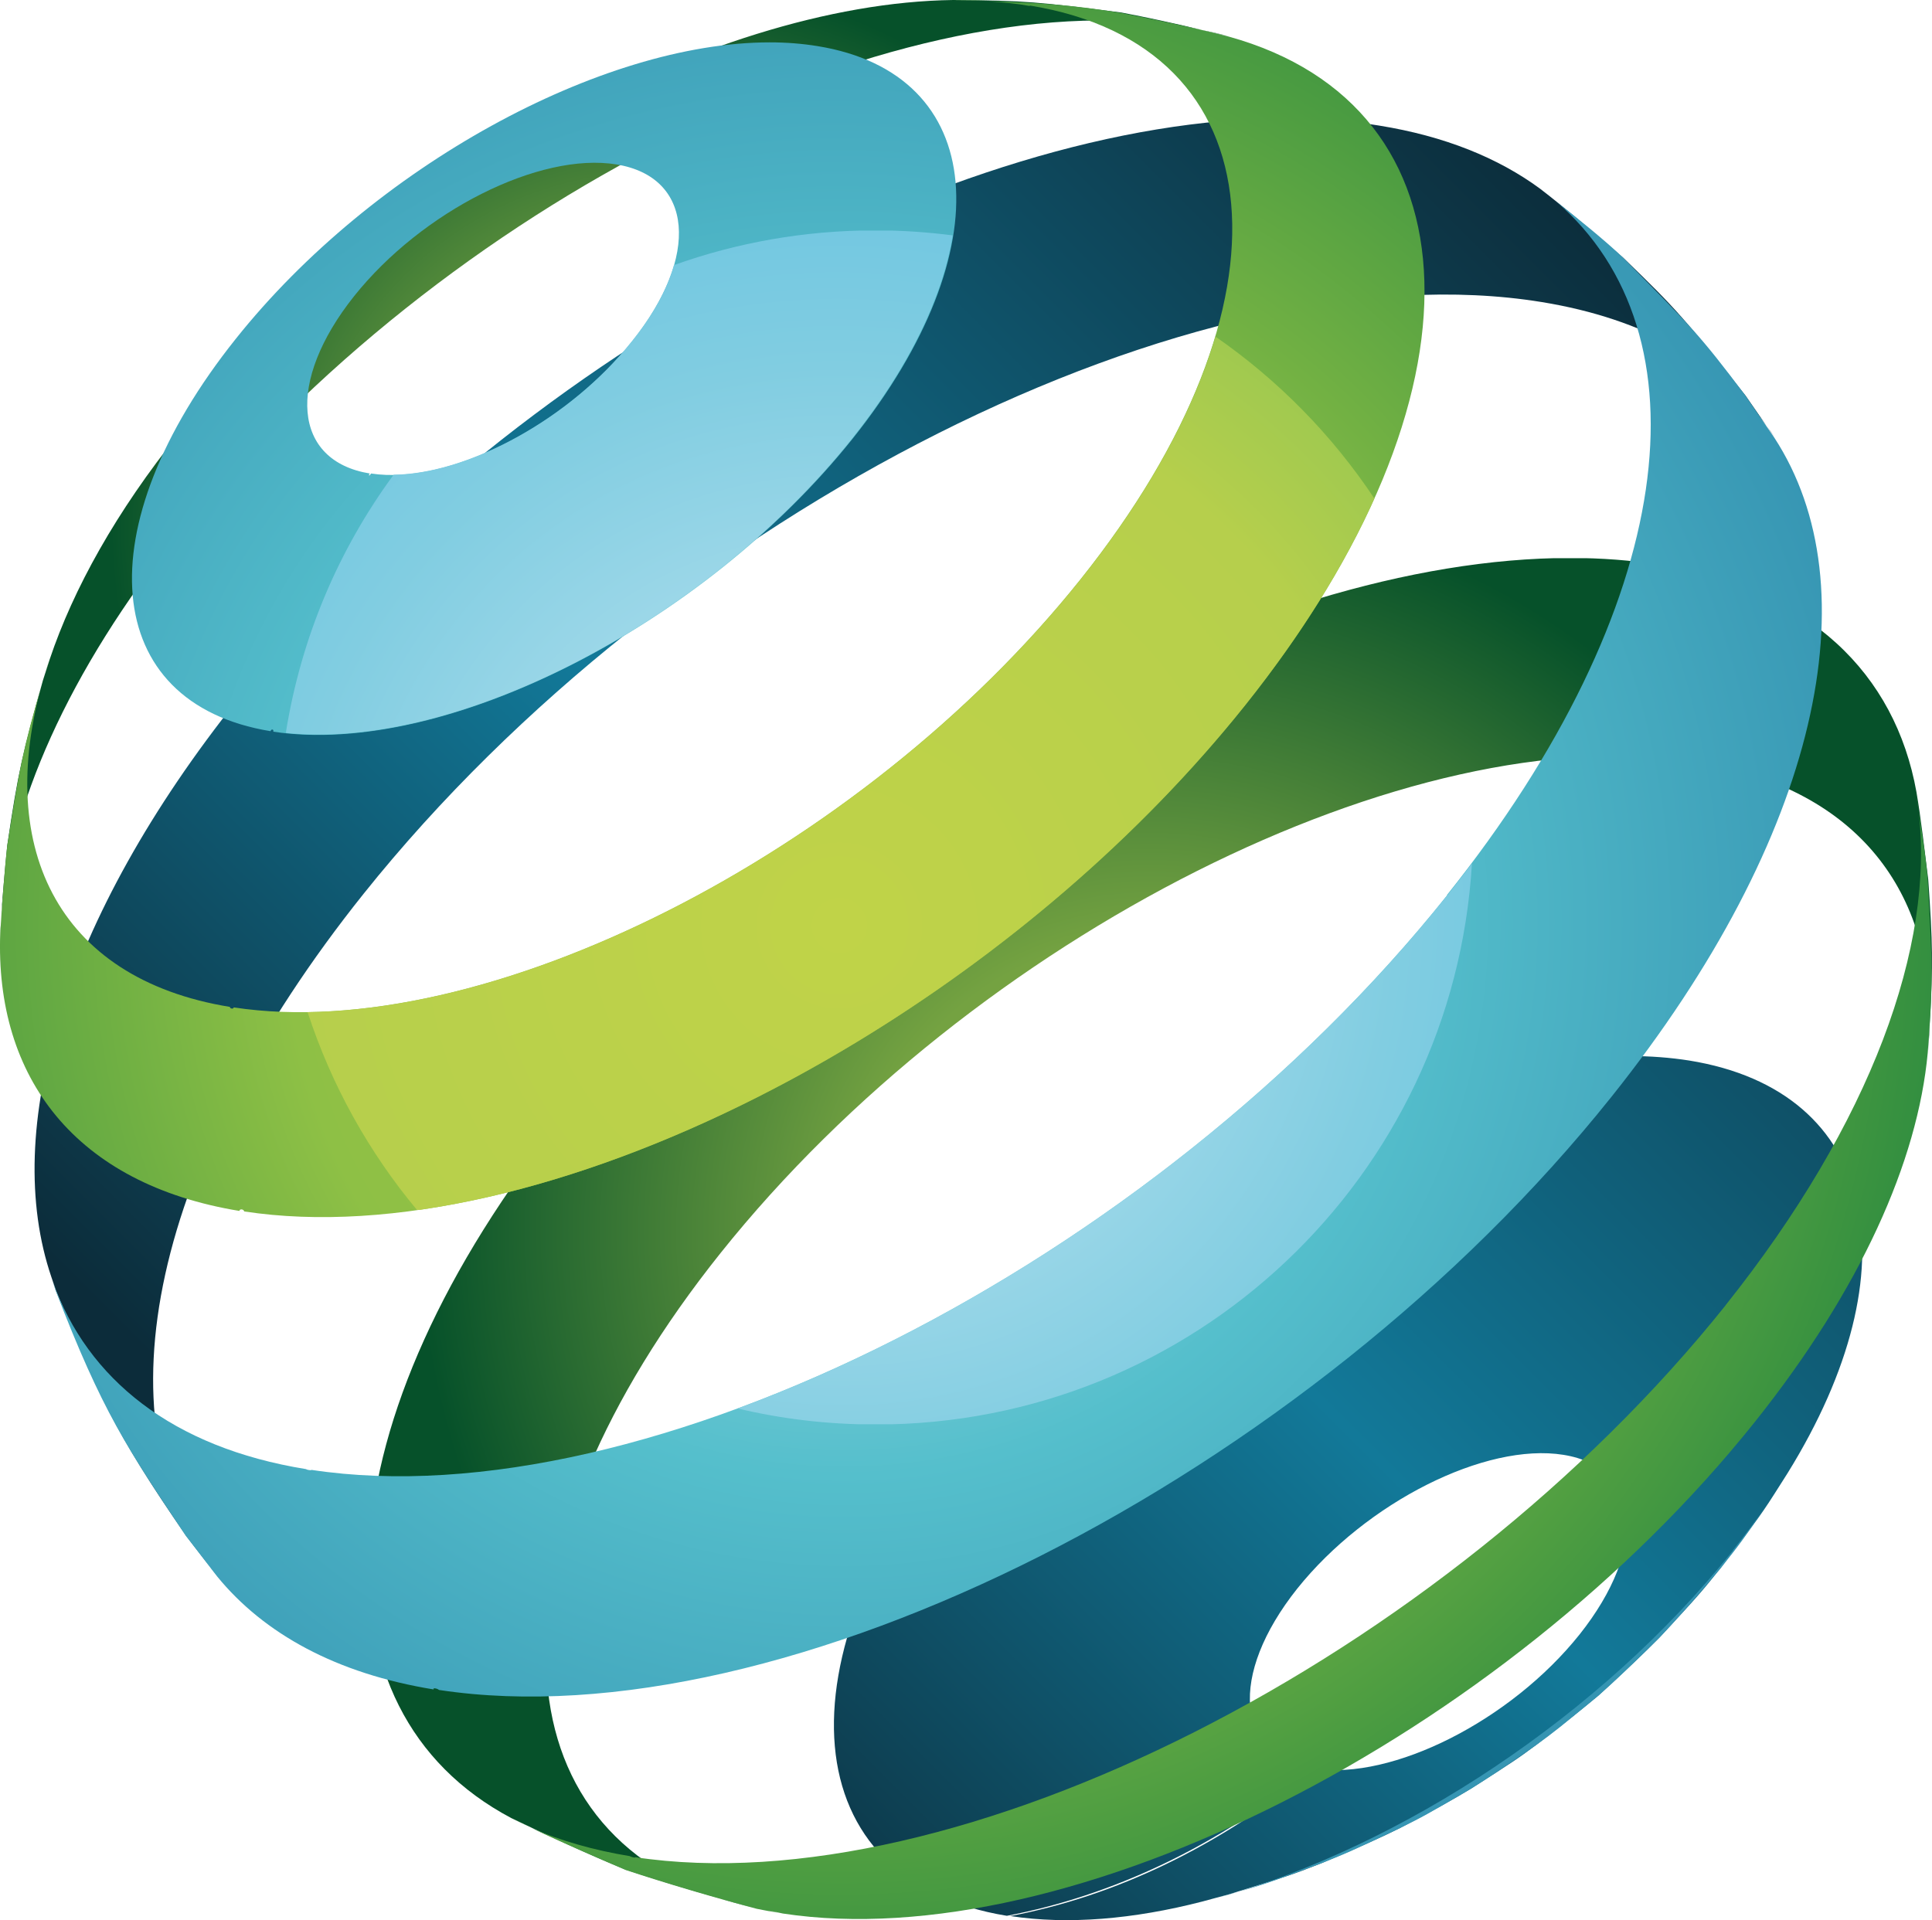 <?xml version="1.0" encoding="UTF-8"?><svg id="Lager_2" xmlns="http://www.w3.org/2000/svg" xmlns:xlink="http://www.w3.org/1999/xlink" viewBox="0 0 77.06 76.61"><defs><style>.cls-1{fill:none;}.cls-2{fill:url(#linear-gradient);}.cls-3{clip-path:url(#clippath);}.cls-4{clip-path:url(#clippath-1);}.cls-5{clip-path:url(#clippath-4);}.cls-6{clip-path:url(#clippath-3);}.cls-7{clip-path:url(#clippath-2);}.cls-8{clip-path:url(#clippath-7);}.cls-9{clip-path:url(#clippath-8);}.cls-10{clip-path:url(#clippath-6);}.cls-11{clip-path:url(#clippath-5);}.cls-12{clip-path:url(#clippath-9);}.cls-13{fill:url(#radial-gradient-10);}.cls-14{fill:url(#radial-gradient-11);}.cls-15{fill:url(#radial-gradient-15);}.cls-16{fill:url(#radial-gradient-12);}.cls-17{fill:url(#radial-gradient-14);}.cls-18{fill:url(#radial-gradient-13);}.cls-19{clip-path:url(#clippath-20);}.cls-20{clip-path:url(#clippath-21);}.cls-21{clip-path:url(#clippath-24);}.cls-22{clip-path:url(#clippath-23);}.cls-23{clip-path:url(#clippath-22);}.cls-24{clip-path:url(#clippath-25);}.cls-25{clip-path:url(#clippath-26);}.cls-26{clip-path:url(#clippath-14);}.cls-27{clip-path:url(#clippath-13);}.cls-28{clip-path:url(#clippath-12);}.cls-29{clip-path:url(#clippath-10);}.cls-30{clip-path:url(#clippath-15);}.cls-31{clip-path:url(#clippath-17);}.cls-32{clip-path:url(#clippath-16);}.cls-33{clip-path:url(#clippath-19);}.cls-34{clip-path:url(#clippath-11);}.cls-35{clip-path:url(#clippath-18);}.cls-36{fill:url(#radial-gradient-6);}.cls-37{fill:url(#radial-gradient-5);}.cls-38{fill:url(#radial-gradient-3);}.cls-39{fill:url(#radial-gradient-4);}.cls-40{fill:url(#radial-gradient-9);}.cls-41{fill:url(#radial-gradient-8);}.cls-42{fill:url(#radial-gradient-7);}.cls-43{fill:url(#radial-gradient-2);}.cls-44{fill:url(#linear-gradient-2);}.cls-45{fill:url(#radial-gradient);}</style><clipPath id="clippath"><path class="cls-1" d="M8.68,62.88l-.35-.44c.11,.15,.23,.3,.35,.44M70.79,17.46c-.1-.16-.21-.32-.33-.48l.33,.48ZM9.5,27.88C2.48,36.68,.06,45.1,2.05,50.95l.18,.53c1.64,4.06,2.35,5.68,5.19,9.78l.9,1.17c-4.31-5.91-2.36-16.08,6.18-26.77C26.71,20.39,47.74,9.81,61.49,12.05c4.12,.67,7.12,2.41,8.97,4.94l-.84-1.21c-2.46-3.1-2.72-3.42-4.88-5.5-.98-.84-2.28-1.96-3.31-2.75-1.67-1.23-3.81-2.1-6.42-2.52-1.2-.2-2.45-.29-3.74-.29-13.16,0-31.01,9.7-41.77,23.16"/></clipPath><linearGradient id="linear-gradient" x1="-436.42" y1="463.83" x2="-433.91" y2="463.83" gradientTransform="translate(-20950.17 -631.97) rotate(135) scale(33.01 -33.01)" gradientUnits="userSpaceOnUse"><stop offset="0" stop-color="#0c2c3a"/><stop offset=".5" stop-color="#127999"/><stop offset=".88" stop-color="#0c2c3a"/><stop offset="1" stop-color="#0c2c3a"/></linearGradient><clipPath id="clippath-1"><path class="cls-1" d="M.01,37.21c.01-.12,.02-.25,.02-.37,0,.12-.02,.25-.02,.37m.02-.37s0-.05,0-.08c0,.04,0,.05,0,.08M49.01,1.45c-.35-.1-.71-.18-1.09-.25,.38,.08,.75,.17,1.09,.25M7.15,17.28c-2.51,3.13-4.22,6.2-5.17,9.03l-.27,.84c-.82,2.96-.98,3.59-1.42,6.57-.09,.91-.19,2.06-.26,3.03,.31-4.51,2.66-9.94,7.13-15.52C17.58,8.19,35.53-.84,47.27,1.07c.22,.03,.44,.08,.65,.12-1.07-.26-2.24-.51-3.19-.69C41.43,.08,40.93,.02,38.02,0,28.23,.13,15.1,7.32,7.15,17.28"/></clipPath><radialGradient id="radial-gradient" cx="-367.76" cy="510.77" fx="-367.76" fy="510.77" r="2.51" gradientTransform="translate(3207.24 4439.03) scale(8.65 -8.65)" gradientUnits="userSpaceOnUse"><stop offset="0" stop-color="#88a93d"/><stop offset=".4" stop-color="#74a241"/><stop offset="1" stop-color="#06512a"/></radialGradient><clipPath id="clippath-2"><path class="cls-1" d="M30.19,76.14c-.44-.12-.93-.25-1.42-.39,.46,.15,.93,.26,1.42,.39m46.71-34.15c.03-.39,.06-.77,.06-1.15-.02,.34-.04,.73-.06,1.15m-54.39,2.53c-9.75,12.22-10.27,23.69-2.12,28.01,1.35,.65,3.17,1.49,4.57,2.06,1.12,.37,2.52,.8,3.81,1.16-9.2-3.01-9.42-14-.03-25.76,10.11-12.66,27.55-21.44,38.95-19.59,6.22,1.01,9.35,4.98,9.28,10.44,.13-2.45,.12-3.17-.06-5.75-.13-1.04-.29-2.45-.47-3.49-.85-4.74-4.28-8.1-10.21-9.06-1.15-.19-2.35-.28-3.6-.28-12.64,0-29.79,9.31-40.12,22.25"/></clipPath><radialGradient id="radial-gradient-2" cx="-379.27" cy="497.12" fx="-379.27" fy="497.12" r="2.51" gradientTransform="translate(4441.61 5810.74) scale(11.59 -11.59)" xlink:href="#radial-gradient"/><clipPath id="clippath-3"><path class="cls-1" d="M38.43,56.88c-7.52,9.42-6.74,18.17,1.73,19.55,4.2-.8,8.38-2.76,12.22-5.88-3.1-.5-3.39-3.71-.64-7.17,2.76-3.45,7.51-5.84,10.62-5.34,3.12,.5,3.39,3.71,.64,7.17-2.74,3.43-7.46,5.82-10.57,5.35-3.8,3.11-7.95,5.09-12.13,5.88,2.29,.35,4.91,.13,7.66-.58l1.07-.29c2.37-.74,2.42-.74,3.66-1.23q2.12-.89,3.15-1.41,1.89-.99,2.83-1.57c1.69-1.08,1.83-1.17,2.61-1.75q1.65-1.27,2.48-1.97,1.63-1.49,2.43-2.31c1.58-1.7,1.64-1.78,2.44-2.77,1.56-2.06,1.62-2.13,2.41-3.38l.26-.41c5.06-8.17,3.62-15.24-3.92-16.46-.76-.12-1.56-.18-2.39-.18-8.37,0-19.72,6.18-26.56,14.74"/></clipPath><linearGradient id="linear-gradient-2" x1="-436.42" y1="464.34" x2="-433.91" y2="464.34" gradientTransform="translate(-20940.08 -621.9) rotate(135) scale(33.01 -33.01)" xlink:href="#linear-gradient"/><clipPath id="clippath-4"><path class="cls-1" d="M2.11,51.11l-.03-.07s.02,.05,.03,.07m-.06-.16l.03,.09s-.02-.07-.03-.09Zm55.67-15.23c-11.75,14.72-31.98,24.94-45.3,22.92,.01,.03-.19,0-.21-.03-5.33-.86-8.72-3.59-10.11-7.49l.12,.37c1.86,4.83,2.84,6.27,5.19,9.78l1.25,1.62c1.87,2.29,4.76,3.88,8.64,4.51-.06-.08,.15-.04,.21,.02,13.75,2.09,34.63-8.46,46.77-23.67,8.32-10.42,10.38-20.32,6.49-26.29l-1.16-1.69c-1.82-2.42-2.17-2.76-4.88-5.5-.75-.71-1.77-1.53-2.67-2.24,6.16,5.29,4.85,16.16-4.35,27.68"/></clipPath><radialGradient id="radial-gradient-3" cx="-397.76" cy="481.44" fx="-397.76" fy="481.44" r="2.51" gradientTransform="translate(8756.54 10594.79) scale(21.93 -21.93)" gradientUnits="userSpaceOnUse"><stop offset="0" stop-color="#bae1ea"/><stop offset=".4" stop-color="#55bfcc"/><stop offset="1" stop-color="#237ba3"/></radialGradient><clipPath id="clippath-5"><path class="cls-1" d="M14.75,18.89c-3.07-.5-3.34-3.66-.63-7.07,2.71-3.4,7.4-5.76,10.47-5.26,3.06,.5,3.34,3.66,.62,7.06-2.7,3.39-7.35,5.74-10.41,5.27-.03,.05-.06,.08-.07,.08-.02,0-.02-.03,.02-.08m-5.34-5.38c-6.03,7.55-5.41,14.55,1.38,15.66,.03-.1,.14-.08,.11,.02,6.79,1.03,17.1-4.18,23.1-11.68,6.03-7.55,5.4-14.57-1.39-15.67-.61-.1-1.25-.15-1.91-.15-6.71,0-15.81,4.95-21.29,11.82"/></clipPath><radialGradient id="radial-gradient-4" cx="-397.77" cy="481.43" fx="-397.77" fy="481.43" r="2.51" gradientTransform="translate(8756.49 10594.28) scale(21.93 -21.93)" xlink:href="#radial-gradient-3"/><clipPath id="clippath-6"><path class="cls-1" d="M1.82,26.81l.16-.5c-.06,.17-.12,.34-.16,.5M41.07,.22c9.93,1.61,10.83,11.87,2.02,22.9-8.76,10.96-23.83,18.58-33.77,17.07,0,.08-.16,.05-.15-.02-6.94-1.13-9.47-6.48-7.36-13.35l-.1,.34c-.83,2.86-.92,3.43-1.42,6.57-.12,1.04-.21,2.44-.28,3.48-.22,5.79,3.01,10.03,9.54,11.1,0-.09,.17-.08,.19,.02,11.73,1.79,29.56-7.22,39.92-20.19,9.87-12.36,9.42-23.89-.65-26.68-1.27-.33-2.98-.69-4.28-.94-1.92-.33-3.52-.42-5.31-.47,.57,.04,1.12,.09,1.66,.19M38.02,0c.48,.01,.95,.02,1.4,.03-.37-.02-.75-.03-1.13-.03-.09,0-.18,0-.26,0"/></clipPath><radialGradient id="radial-gradient-5" cx="-397.77" cy="481.43" fx="-397.77" fy="481.43" r="2.51" gradientTransform="translate(8756.56 10594.69) scale(21.93 -21.93)" gradientUnits="userSpaceOnUse"><stop offset="0" stop-color="#a3c73f"/><stop offset=".4" stop-color="#8ec045"/><stop offset="1" stop-color="#03753d"/></radialGradient><clipPath id="clippath-7"><path class="cls-1" d="M20.39,72.53c.26,.13,.53,.26,.8,.39-.28-.14-.55-.28-.8-.39Zm48.45-20.47c-11.3,14.14-30.73,23.96-43.52,22.03,.08,.04-.12,.01-.2-.04-1.46-.24-2.77-.62-3.93-1.12,1.22,.57,2.64,1.19,3.76,1.67,1.56,.52,3.64,1.13,5.23,1.55,.29,.06,.57,.11,.87,.16-.63-.14-.42-.1,.18,.03,11.4,1.73,28.71-7.01,38.77-19.62,4.21-5.28,6.49-10.39,6.89-14.72,.22-2.9,.19-3.35,0-6.89-.06-.83-.23-1.87-.37-2.79,.66,5.39-1.87,12.45-7.7,19.76m7.7-19.76c-.02-.24-.06-.47-.1-.7,.03,.21,.07,.45,.1,.7"/></clipPath><radialGradient id="radial-gradient-6" cx="-397.76" cy="481.44" fx="-397.76" fy="481.44" r="2.51" gradientTransform="translate(8756.41 10595.02) scale(21.93 -21.93)" xlink:href="#radial-gradient-5"/><clipPath id="clippath-8"><path class="cls-1" d="M47.96,75.87c.23-.06,.46-.12,.69-.18l-.69,.18Zm21.16-14.01c-5.29,6.62-13.25,11.8-20.47,13.83l.38-.12c1.32-.36,1.44-.41,3.66-1.23,1.1-.44,1.17-.47,3.15-1.41,.97-.48,1-.5,2.83-1.57q.9-.55,2.61-1.75c.75-.54,.94-.7,2.48-1.97q.86-.75,2.43-2.31,.87-.9,2.44-2.77c.78-.98,.92-1.16,1.86-2.57-.42,.63-.88,1.24-1.38,1.87"/></clipPath><radialGradient id="radial-gradient-7" cx="-397.78" cy="481.42" fx="-397.78" fy="481.42" r="2.51" gradientTransform="translate(8756.88 10594.49) scale(21.93 -21.93)" xlink:href="#radial-gradient-3"/><clipPath id="clippath-9"><path class="cls-1" d="M57.72,35.72c-7.37,9.23-18.06,16.69-28.3,20.47,1.76,.42,3.61,.64,5.51,.64,12.68,0,23.04-9.9,23.78-22.38-.32,.41-.65,.84-.99,1.28"/></clipPath><radialGradient id="radial-gradient-8" cx="-397.76" cy="481.44" fx="-397.76" fy="481.44" r="2.51" gradientTransform="translate(8756.54 10594.79) scale(21.93 -21.93)" gradientUnits="userSpaceOnUse"><stop offset="0" stop-color="#cbe9f5"/><stop offset=".4" stop-color="#81cde1"/><stop offset="1" stop-color="#31aee3"/></radialGradient><clipPath id="clippath-10"><path class="cls-1" d="M11.11,33c0,13.16,10.67,23.82,23.83,23.82s23.82-10.66,23.82-23.82-10.66-23.8-23.82-23.8S11.11,19.86,11.11,33"/></clipPath><clipPath id="clippath-11"><path class="cls-1" d="M62.07,8.04c-.2-.17-.41-.34-.63-.51,.19,.16,.41,.33,.63,.51"/></clipPath><clipPath id="clippath-12"><rect class="cls-1" x="61.44" y="7.53" width=".63" height=".51"/></clipPath><radialGradient id="radial-gradient-9" cx="-397.79" cy="481.38" fx="-397.79" fy="481.38" r="2.6" gradientTransform="translate(8760.9 10600.07) scale(21.94 -21.94)" xlink:href="#radial-gradient-8"/><clipPath id="clippath-13"><path class="cls-1" d="M26.88,10.59c-.27,.94-.83,1.98-1.68,3.03-2.44,3.07-6.49,5.28-9.5,5.32-2.19,2.98-3.69,6.48-4.3,10.3,6.79,.71,16.74-4.42,22.58-11.74,2.3-2.88,3.63-5.68,4.02-8.11-1.01-.13-2.04-.2-3.08-.2-2.83,0-5.54,.49-8.05,1.39"/></clipPath><radialGradient id="radial-gradient-10" cx="-397.77" cy="481.42" fx="-397.77" fy="481.42" r="2.52" gradientTransform="translate(8756.49 10594.28) scale(21.93 -21.93)" xlink:href="#radial-gradient-8"/><clipPath id="clippath-14"><path class="cls-1" d="M43.1,23.12c-7.93,9.93-21.05,17.11-30.83,17.26,.95,2.92,2.45,5.6,4.37,7.9,11.05-1.56,24.54-9.52,33.02-20.14,2.25-2.82,3.97-5.6,5.16-8.25-1.68-2.53-3.84-4.73-6.34-6.46-.9,3.01-2.68,6.32-5.38,9.69"/></clipPath><radialGradient id="radial-gradient-11" cx="-397.77" cy="481.43" fx="-397.77" fy="481.43" r="2.51" gradientTransform="translate(8756.56 10594.69) scale(21.93 -21.93)" gradientUnits="userSpaceOnUse"><stop offset="0" stop-color="#c0d348"/><stop offset=".4" stop-color="#b6cf4c"/><stop offset="1" stop-color="#38ad60"/></radialGradient><clipPath id="clippath-15"><path class="cls-1" d="M11.11,33c0,13.16,10.67,23.82,23.83,23.82s23.82-10.66,23.82-23.82-10.66-23.8-23.82-23.8S11.11,19.86,11.11,33"/></clipPath><clipPath id="clippath-16"><path class="cls-1" d="M76.91,35.1c-.08-1.05-.32-2.45-.47-3.49,.98,5.48-1.51,12.82-7.6,20.46-11.3,14.14-30.73,23.96-43.52,22.03,.08,.04-.12,.01-.2-.04-1.81-.29-3.39-.82-4.73-1.52,1.34,.67,3.18,1.48,4.57,2.06,1.56,.52,3.65,1.13,5.23,1.55,.29,.06,.57,.11,.87,.16-.63-.14-.42-.1,.18,.03,11.4,1.73,28.71-7.02,38.78-19.62,4.21-5.28,6.49-10.4,6.89-14.72,.22-2.9,.19-3.35,0-6.9"/></clipPath><clipPath id="clippath-17"><rect class="cls-1" x="20.39" y="31.61" width="57.02" height="46.45"/></clipPath><radialGradient id="radial-gradient-12" cx="-397.76" cy="481.44" fx="-397.76" fy="481.44" r="2.51" gradientTransform="translate(8756.41 10595.02) scale(21.93 -21.93)" xlink:href="#radial-gradient-11"/><clipPath id="clippath-18"><path class="cls-1" d="M11.11,33c0,13.16,10.67,23.82,23.83,23.82s23.82-10.66,23.82-23.82-10.66-23.8-23.82-23.8S11.11,19.86,11.11,33"/></clipPath><clipPath id="clippath-19"><path class="cls-1" d="M47.96,75.87l1.07-.29c1.32-.36,1.44-.41,3.66-1.23,1.1-.44,1.17-.47,3.15-1.42,.97-.48,1-.5,2.83-1.57q.9-.55,2.61-1.75c.75-.54,.95-.7,2.48-1.97q.86-.75,2.43-2.31,.87-.9,2.44-2.77c.78-.98,.92-1.16,1.86-2.57-.42,.63-.88,1.24-1.38,1.87-5.45,6.83-13.77,12.14-21.16,14"/></clipPath><clipPath id="clippath-20"><rect class="cls-1" x="47.96" y="60" width="22.54" height="15.88"/></clipPath><radialGradient id="radial-gradient-13" cx="-397.78" cy="481.42" fx="-397.78" fy="481.42" r="2.51" gradientTransform="translate(8756.88 10594.49) scale(21.93 -21.93)" xlink:href="#radial-gradient-8"/><clipPath id="clippath-21"><path class="cls-1" d="M11.11,33c0,13.16,10.67,23.82,23.83,23.82s23.82-10.66,23.82-23.82-10.66-23.8-23.82-23.8S11.11,19.86,11.11,33"/></clipPath><clipPath id="clippath-22"><path class="cls-1" d="M71.05,59.19l.26-.41c-.12,.19-.25,.39-.38,.59,.04-.06,.08-.11,.12-.18"/></clipPath><clipPath id="clippath-23"><rect class="cls-1" x="70.92" y="58.78" width=".38" height=".59"/></clipPath><radialGradient id="radial-gradient-14" cx="-397.74" cy="481.43" fx="-397.74" fy="481.43" r="2.49" gradientTransform="translate(8756.22 10594.74) scale(21.93 -21.93)" xlink:href="#radial-gradient-8"/><clipPath id="clippath-24"><path class="cls-1" d="M11.11,33c0,13.16,10.67,23.82,23.83,23.82s23.82-10.66,23.82-23.82-10.66-23.8-23.82-23.8S11.11,19.86,11.11,33"/></clipPath><clipPath id="clippath-25"><path class="cls-1" d="M70.92,59.37c-.16,.24-.3,.44-.43,.63,.15-.21,.29-.42,.43-.63"/></clipPath><clipPath id="clippath-26"><rect class="cls-1" x="70.49" y="59.37" width=".43" height=".63"/></clipPath><radialGradient id="radial-gradient-15" cx="-397.77" cy="481.41" fx="-397.77" fy="481.41" r="2.5" gradientTransform="translate(8754.25 10591.79) scale(21.93 -21.93)" xlink:href="#radial-gradient-8"/></defs><g id="Lager_1-2"><g class="cls-3"><polygon class="cls-2" points="99.87 33.79 35.43 98.25 -29.04 33.79 35.43 -30.65 99.87 33.79"/></g><g class="cls-4"><rect class="cls-45" x=".01" y="-.84" width="49" height="38.05"/></g><g class="cls-7"><rect class="cls-43" x="12.25" y="22.27" width="64.85" height="53.87"/></g><g class="cls-6"><polygon class="cls-44" points="93.69 59.46 53.64 99.52 13.59 59.46 53.64 19.42 93.69 59.46"/></g><g class="cls-5"><rect class="cls-38" x="2.05" y="8.04" width="72.63" height="61.48"/></g><g class="cls-11"><rect class="cls-39" x="3.38" y="1.69" width="36.64" height="28.53"/></g><g class="cls-10"><rect class="cls-37" x="-.29" y="0" width="59.82" height="50.11"/></g><g class="cls-8"><rect class="cls-36" x="20.39" y="31.61" width="56.81" height="46.45"/></g><g class="cls-9"><rect class="cls-42" x="47.96" y="60" width="22.54" height="15.87"/></g><g class="cls-12"><rect class="cls-41" x="29.43" y="34.44" width="29.29" height="22.38"/></g><g class="cls-29"><g class="cls-34"><g class="cls-28"><rect class="cls-40" x="61.44" y="7.53" width=".63" height=".51"/></g></g></g><g class="cls-27"><rect class="cls-13" x="11.41" y="9.2" width="26.61" height="20.76"/></g><g class="cls-26"><rect class="cls-14" x="12.27" y="13.42" width="42.55" height="34.85"/></g><g class="cls-30"><g class="cls-32"><g class="cls-31"><rect class="cls-16" x="20.39" y="31.61" width="57.02" height="46.45"/></g></g></g><g class="cls-35"><g class="cls-33"><g class="cls-19"><rect class="cls-18" x="47.96" y="60" width="22.54" height="15.87"/></g></g></g><g class="cls-20"><g class="cls-23"><g class="cls-22"><rect class="cls-17" x="70.93" y="58.78" width=".37" height=".59"/></g></g></g><g class="cls-21"><g class="cls-24"><g class="cls-25"><rect class="cls-15" x="70.49" y="59.37" width=".43" height=".63"/></g></g></g></g></svg>